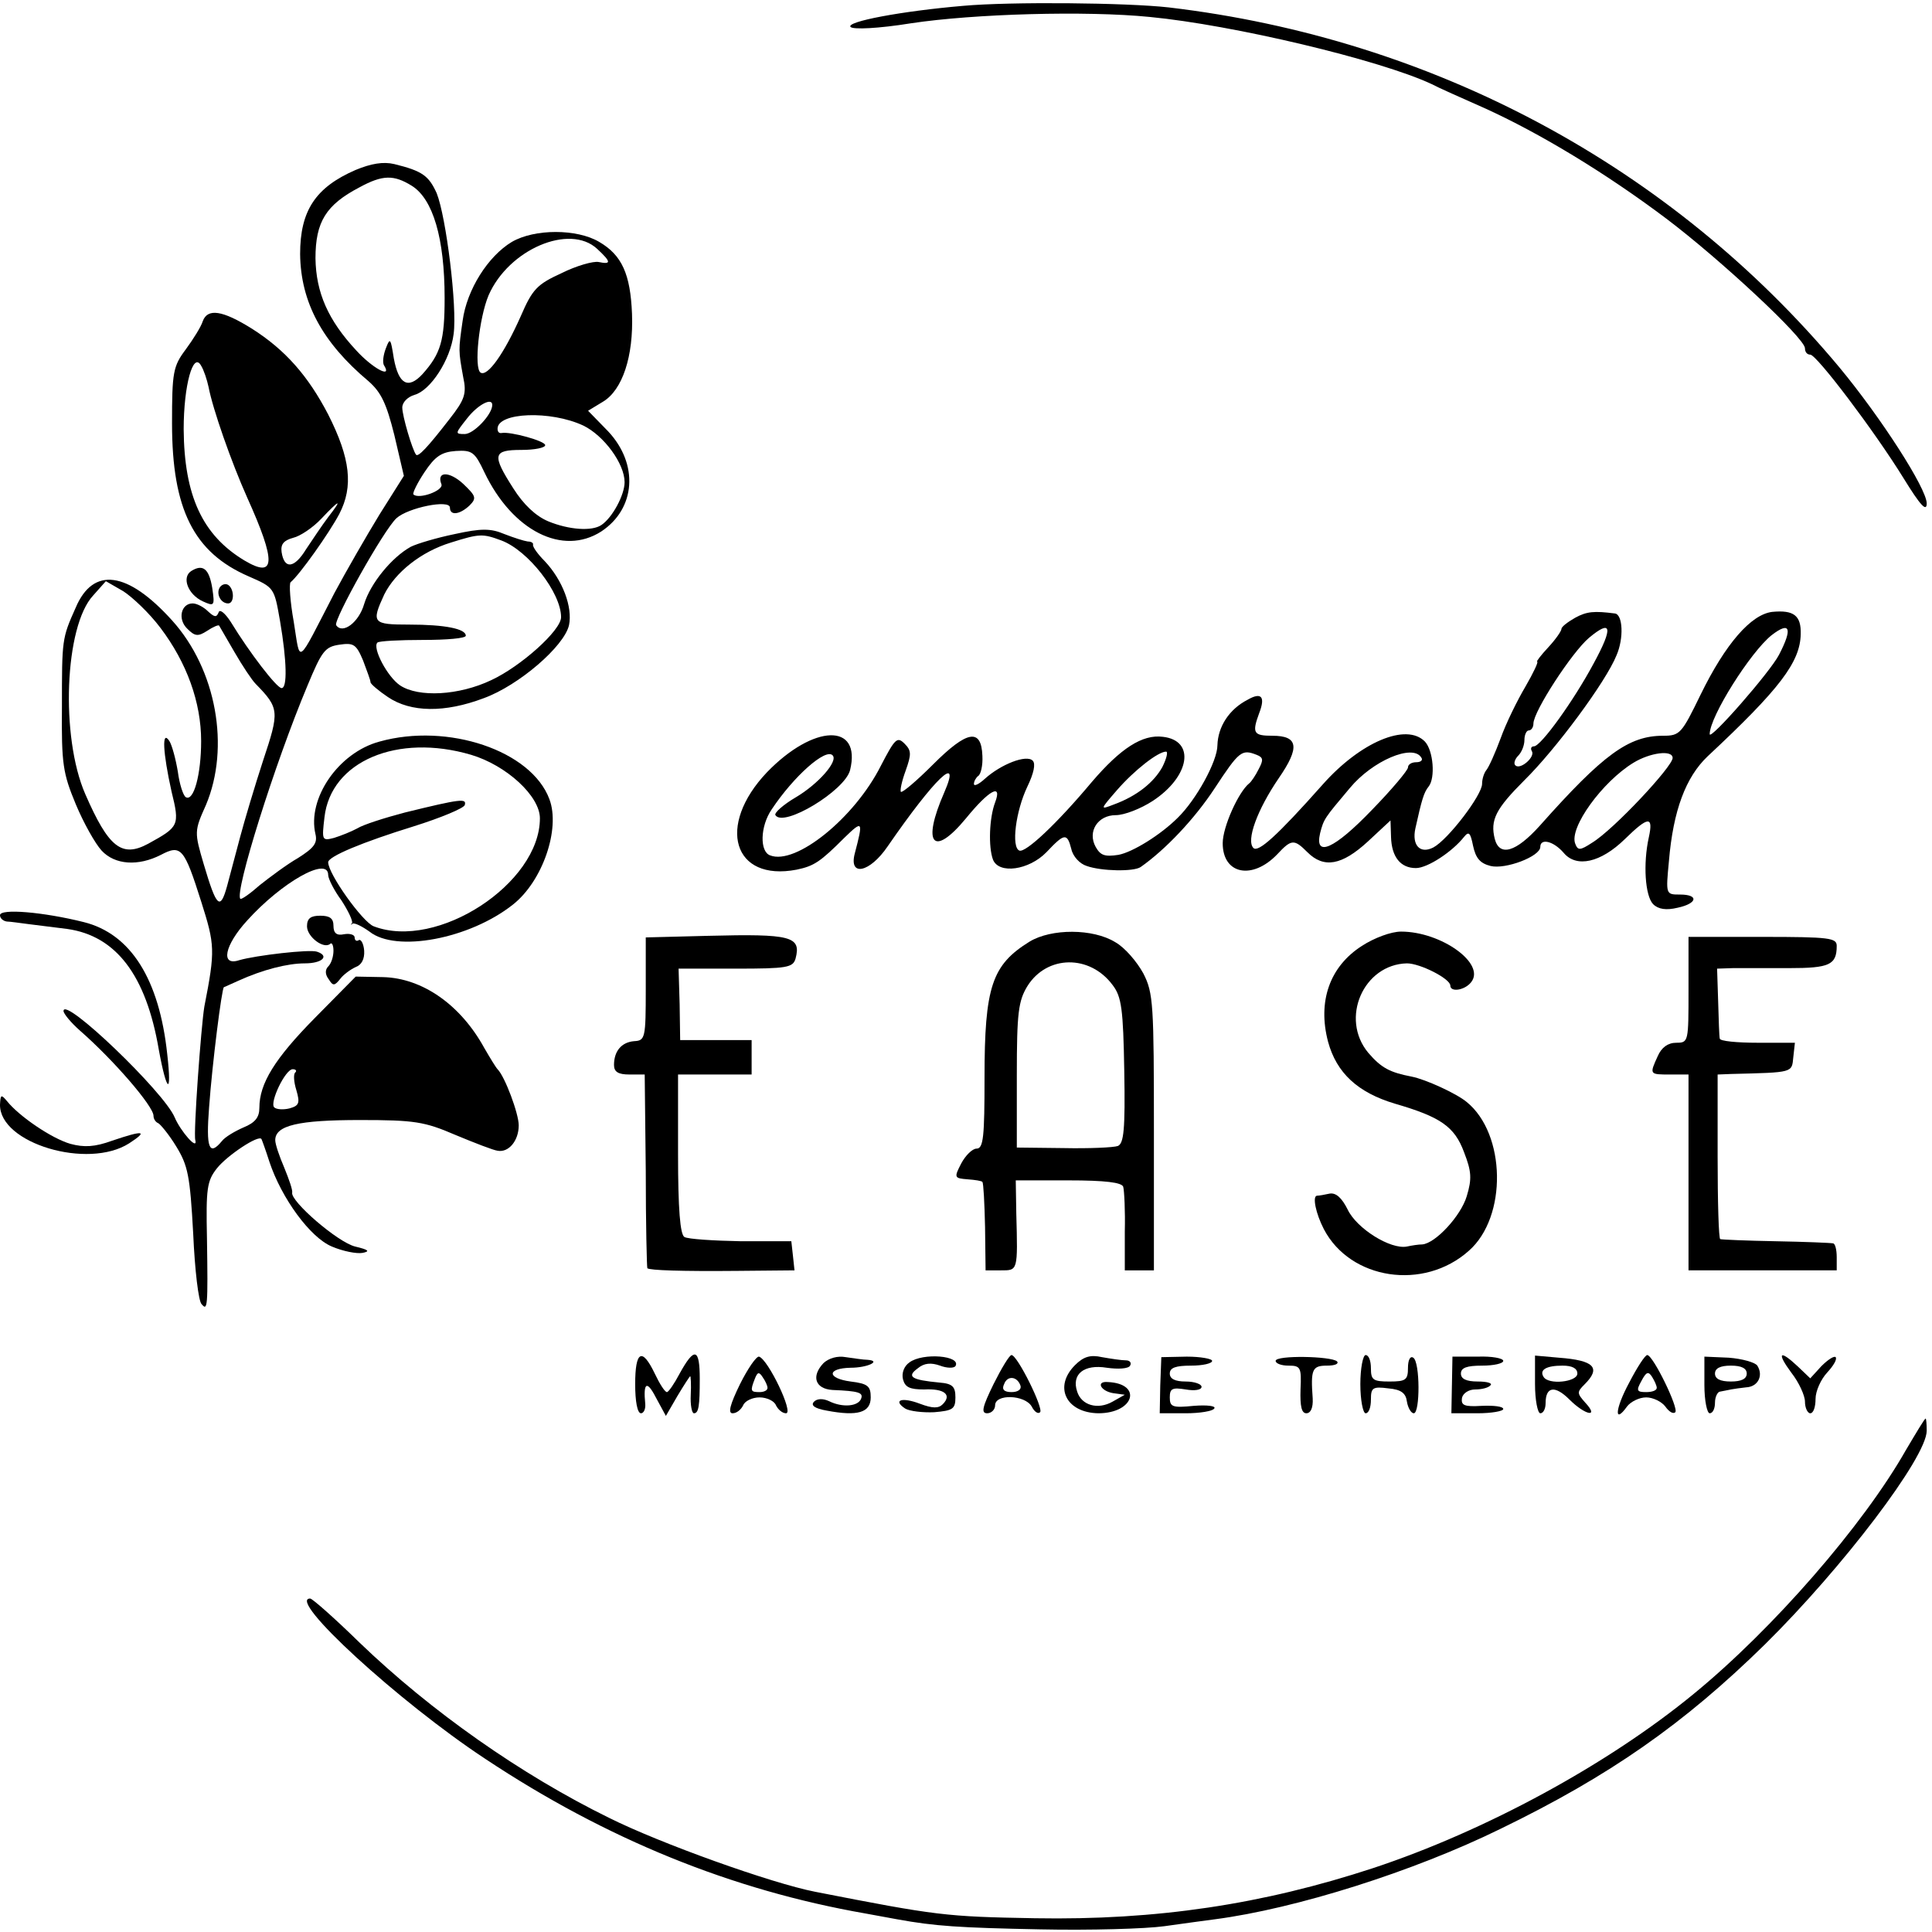 <?xml version="1.0" standalone="no"?>
<!DOCTYPE svg PUBLIC "-//W3C//DTD SVG 20010904//EN"
 "http://www.w3.org/TR/2001/REC-SVG-20010904/DTD/svg10.dtd">
<svg version="1.0" xmlns="http://www.w3.org/2000/svg"
 width="365pt" height="365pt" viewBox="0 0 365 365"
 preserveAspectRatio="xMidYMid meet">
<g transform="translate(0,365) scale(0.1,-0.1)"
fill="#000000" stroke="none">
<path d="M1820 3639 c-117 -10 -223 -30 -213 -40 5 -5 52 -3 114 7 119 18 331
24 451 12 157 -15 435 -81 533 -127 11 -6 56 -26 99 -45 106 -48 231 -124 344
-209 102 -77 262 -226 262 -245 0 -7 4 -12 10 -12 12 0 121 -144 176 -233 32
-52 44 -65 44 -48 0 28 -87 163 -165 257 -317 380 -767 621 -1267 680 -80 9
-299 11 -388 3z"/>
<path d="M672 3329 c-76 -33 -105 -77 -105 -159 1 -91 42 -167 129 -240 24
-21 34 -42 49 -102 l18 -77 -46 -73 c-25 -41 -63 -107 -85 -148 -73 -141 -64
-135 -77 -55 -7 39 -9 72 -6 75 17 14 73 93 92 129 27 52 21 105 -21 188 -38
73 -81 122 -144 162 -56 35 -84 39 -93 14 -3 -10 -18 -34 -32 -53 -24 -32 -26
-43 -26 -140 0 -162 41 -244 145 -289 48 -21 48 -21 59 -84 13 -76 14 -127 3
-127 -9 0 -60 66 -96 125 -11 17 -21 25 -23 18 -4 -10 -8 -9 -20 2 -8 8 -21
15 -29 15 -22 0 -29 -30 -10 -48 14 -14 20 -15 37 -4 12 8 22 12 23 10 1 -2
14 -24 29 -50 15 -26 33 -53 40 -60 45 -46 45 -52 14 -145 -16 -49 -35 -113
-43 -143 -8 -30 -19 -72 -25 -94 -13 -47 -20 -40 -44 41 -18 61 -18 63 4 112
46 109 20 256 -64 349 -84 93 -149 102 -182 24 -26 -58 -26 -60 -26 -187 -1
-109 2 -126 26 -184 15 -36 37 -75 49 -88 25 -27 69 -30 112 -8 38 20 44 13
76 -88 26 -82 27 -92 6 -199 -6 -36 -21 -240 -17 -252 5 -21 -28 17 -39 43
-20 48 -210 230 -210 201 0 -5 14 -22 31 -37 64 -56 139 -143 139 -161 0 -6 4
-12 9 -14 4 -2 20 -21 34 -44 22 -36 26 -55 32 -165 3 -68 10 -128 16 -133 11
-13 12 -6 10 124 -2 95 0 109 19 133 19 24 79 64 84 55 1 -2 8 -21 15 -43 23
-69 77 -143 118 -160 21 -9 47 -14 58 -12 15 3 11 6 -14 12 -33 8 -123 86
-119 102 1 5 -6 25 -15 47 -9 21 -17 44 -17 52 0 28 44 38 160 38 103 0 122
-3 180 -28 36 -15 72 -29 80 -30 21 -4 40 19 40 48 0 22 -26 92 -40 106 -3 3
-14 21 -25 40 -45 82 -117 132 -191 134 l-52 1 -77 -78 c-76 -77 -105 -124
-105 -170 0 -18 -8 -28 -30 -37 -16 -7 -35 -18 -41 -26 -24 -29 -30 -13 -24
64 6 83 24 225 28 227 1 0 13 6 27 12 46 21 93 33 126 33 33 0 47 14 23 22
-14 5 -116 -7 -147 -16 -36 -12 -28 28 15 75 65 72 153 122 153 86 0 -7 11
-29 25 -48 13 -20 22 -39 20 -43 -3 -3 -2 -4 1 -1 4 2 18 -5 32 -15 50 -40
189 -14 271 51 56 44 90 143 69 199 -34 92 -192 145 -321 109 -78 -21 -137
-108 -121 -175 4 -17 -3 -26 -33 -45 -21 -12 -53 -36 -72 -51 -18 -16 -35 -28
-37 -26 -11 12 64 253 127 403 27 65 33 73 60 77 27 4 32 1 45 -30 7 -19 14
-37 14 -41 0 -3 15 -16 33 -28 43 -29 107 -30 181 -2 66 24 152 98 161 138 7
34 -12 85 -46 121 -13 13 -23 27 -22 31 1 3 -3 6 -10 6 -7 1 -26 7 -44 14 -26
11 -44 11 -94 0 -34 -7 -71 -18 -83 -24 -36 -20 -76 -69 -88 -108 -10 -35 -41
-58 -53 -40 -5 10 90 180 114 202 22 20 101 36 101 20 0 -16 19 -13 37 4 14
14 12 18 -12 41 -26 24 -51 24 -41 -1 4 -12 -43 -29 -53 -19 -2 2 7 21 21 42
20 30 32 38 59 40 31 2 36 -2 54 -40 53 -111 148 -159 221 -112 65 43 71 127
13 189 l-38 39 28 17 c37 22 58 86 55 166 -3 75 -19 111 -62 136 -42 25 -122
25 -165 0 -45 -27 -85 -90 -93 -149 -8 -56 -8 -56 1 -106 7 -32 3 -43 -26 -80
-41 -53 -59 -72 -63 -67 -7 9 -26 73 -26 89 0 10 10 20 23 24 30 8 68 66 74
115 7 51 -14 221 -32 266 -15 33 -27 42 -80 55 -21 5 -44 1 -73 -11z m106 -30
c40 -25 62 -99 62 -212 0 -80 -7 -105 -42 -144 -27 -29 -45 -19 -54 30 -6 38
-7 40 -15 19 -5 -13 -7 -28 -3 -33 15 -25 -23 -4 -53 29 -53 57 -76 109 -77
174 0 69 20 101 83 134 44 24 65 24 99 3z m350 -119 c27 -25 27 -30 3 -25 -10
2 -42 -7 -70 -21 -46 -21 -55 -30 -77 -81 -32 -72 -63 -115 -76 -107 -13 8 -3
103 15 146 38 87 153 136 205 88z m-734 -261 c8 -42 43 -142 73 -209 55 -122
54 -154 -5 -119 -80 48 -114 123 -115 248 0 83 18 148 33 120 5 -8 11 -26 14
-40z m536 -34 c0 -18 -35 -55 -52 -55 -19 0 -18 1 4 29 20 26 48 41 48 26z
m172 -39 c39 -19 78 -72 78 -107 0 -24 -23 -67 -44 -81 -18 -12 -61 -9 -100 7
-24 10 -47 32 -66 62 -41 64 -39 73 15 73 25 0 45 4 45 9 0 8 -66 26 -82 23
-5 -1 -8 2 -8 8 0 31 100 35 162 6z m-482 -173 c-12 -16 -30 -43 -42 -61 -22
-36 -41 -38 -46 -5 -2 15 4 22 22 27 13 3 37 19 53 36 35 37 41 39 13 3z m327
-44 c51 -19 113 -99 113 -145 0 -25 -76 -93 -132 -119 -61 -29 -137 -33 -172
-10 -24 16 -53 71 -43 81 3 3 42 5 86 5 45 0 81 3 81 8 0 13 -39 21 -107 21
-69 0 -72 3 -47 57 21 42 70 81 126 98 54 17 60 17 95 4z m-644 -165 c50 -66
77 -141 77 -214 0 -63 -14 -115 -29 -106 -5 3 -12 25 -15 48 -4 24 -11 50 -16
58 -15 23 -12 -23 4 -95 16 -65 14 -67 -44 -99 -50 -27 -75 -7 -119 94 -47
108 -39 317 15 375 l24 27 33 -19 c17 -11 49 -41 70 -69z m587 -240 c67 -20
130 -78 130 -120 0 -123 -194 -250 -314 -204 -21 8 -86 99 -86 121 0 11 65 38
162 68 51 16 94 34 96 40 4 13 -7 12 -113 -14 -38 -10 -79 -23 -90 -30 -11 -6
-31 -14 -44 -18 -23 -6 -23 -4 -18 39 12 106 138 159 277 118z m-332 -600 c-4
-3 -3 -18 2 -34 7 -24 5 -29 -13 -34 -12 -3 -25 -2 -29 2 -9 9 21 72 35 72 6
0 8 -3 5 -6z"/>
<path d="M361 2571 c-18 -12 -6 -44 22 -57 22 -10 23 -9 18 25 -6 37 -18 46
-40 32z"/>
<path d="M415 2540 c-7 -12 2 -30 16 -30 12 0 12 27 0 35 -5 3 -12 1 -16 -5z"/>
<path d="M2976 2483 c-14 -8 -26 -17 -26 -21 0 -4 -11 -20 -25 -35 -14 -15
-23 -27 -21 -27 3 0 -7 -21 -22 -47 -16 -27 -37 -70 -47 -98 -10 -27 -22 -54
-27 -60 -4 -5 -8 -16 -8 -26 0 -21 -64 -105 -92 -120 -25 -13 -41 4 -34 36 12
54 16 68 25 79 13 16 9 68 -7 85 -35 36 -122 -1 -193 -81 -87 -98 -122 -129
-131 -120 -14 14 7 72 48 132 40 58 37 80 -12 80 -36 0 -39 5 -25 43 12 31 4
40 -22 25 -35 -18 -56 -51 -57 -86 0 -30 -40 -103 -75 -137 -32 -32 -85 -65
-112 -70 -26 -4 -34 -1 -43 15 -16 29 4 60 38 60 16 0 47 12 70 27 70 46 81
114 19 121 -39 5 -80 -22 -134 -85 -67 -80 -125 -134 -137 -130 -16 6 -7 75
15 121 12 25 16 43 10 49 -12 12 -60 -7 -90 -34 -12 -11 -21 -15 -21 -10 0 5
4 12 8 15 5 3 9 20 8 38 -2 53 -29 48 -93 -16 -31 -31 -58 -54 -61 -52 -2 3 2
21 9 40 11 31 11 38 -2 51 -14 14 -18 10 -45 -42 -50 -99 -161 -188 -209 -169
-20 7 -19 55 3 87 42 63 102 116 115 102 11 -11 -27 -54 -69 -79 -24 -14 -42
-30 -39 -34 15 -24 131 46 141 85 22 90 -69 87 -157 -4 -96 -101 -64 -207 56
-184 33 7 44 14 91 61 34 33 35 31 19 -30 -12 -45 28 -37 62 13 89 129 140
178 107 102 -43 -98 -21 -124 41 -49 44 54 69 67 55 30 -11 -29 -13 -84 -4
-108 11 -28 68 -20 101 14 34 36 39 37 47 6 3 -14 16 -28 29 -32 28 -10 89
-11 102 -2 47 33 102 91 140 149 46 70 51 74 79 63 13 -5 13 -10 4 -27 -6 -12
-14 -24 -18 -27 -20 -16 -50 -82 -50 -113 0 -59 56 -70 103 -21 27 29 32 29
57 4 31 -31 65 -25 114 20 l43 40 1 -31 c1 -38 18 -59 47 -59 22 0 69 31 91
59 9 11 12 8 17 -17 5 -23 13 -33 33 -38 28 -7 94 18 94 36 0 17 25 11 44 -11
24 -29 70 -19 116 26 44 43 54 44 45 3 -11 -50 -7 -110 8 -126 10 -10 25 -12
46 -7 38 8 41 25 5 25 -27 0 -27 0 -21 63 8 96 32 159 73 198 136 127 175 178
176 231 1 35 -13 46 -54 42 -40 -5 -88 -60 -135 -156 -36 -74 -39 -78 -71 -78
-65 0 -113 -35 -233 -170 -45 -50 -76 -59 -85 -25 -9 36 2 57 56 111 59 58
154 186 174 236 14 32 12 77 -3 79 -39 5 -53 4 -75 -8z m35 -86 c-38 -71 -100
-157 -113 -157 -5 0 -7 -4 -4 -9 7 -11 -22 -36 -31 -27 -4 3 -1 12 5 18 7 7
12 20 12 30 0 10 4 18 8 18 5 0 9 6 9 13 0 23 73 135 105 162 43 36 46 20 9
-48z m350 16 c-17 -33 -131 -163 -131 -150 0 33 77 155 117 187 35 27 40 13
14 -37z m-1165 -212 c-16 -29 -48 -55 -92 -71 -26 -10 -26 -10 6 27 33 38 78
73 93 73 4 0 1 -13 -7 -29z m489 18 c4 -5 -1 -9 -9 -9 -9 0 -16 -4 -16 -10 0
-5 -30 -41 -68 -80 -71 -74 -109 -91 -98 -44 7 27 8 28 56 85 43 52 119 84
135 58z m475 -1 c0 -16 -111 -135 -152 -160 -23 -15 -27 -15 -32 -2 -12 30 51
117 110 153 31 19 74 25 74 9z"/>
<path d="M0 1921 c0 -6 6 -11 13 -12 6 0 26 -3 42 -5 17 -2 49 -6 72 -9 92
-13 149 -87 173 -228 15 -82 25 -88 16 -9 -15 142 -69 228 -158 250 -76 19
-158 26 -158 13z"/>
<path d="M580 1900 c0 -20 32 -44 44 -33 3 3 6 -3 6 -13 0 -11 -4 -24 -10 -30
-6 -6 -6 -15 1 -24 8 -13 11 -13 22 1 6 8 20 18 29 22 11 4 17 15 16 31 -1 13
-6 22 -10 20 -4 -3 -8 -1 -8 5 0 5 -9 8 -20 6 -14 -3 -20 2 -20 16 0 14 -7 19
-25 19 -18 0 -25 -5 -25 -20z"/>
<path d="M1338 1882 l-118 -3 0 -97 c0 -93 -1 -98 -22 -99 -24 -2 -38 -19 -38
-45 0 -13 8 -18 29 -18 l29 0 2 -182 c0 -100 2 -183 3 -184 4 -4 66 -6 170 -5
l108 1 -3 28 -3 27 -95 0 c-52 1 -100 4 -107 8 -8 5 -12 52 -12 157 l0 150 70
0 69 0 0 33 0 32 -67 0 -68 0 -1 68 -2 67 108 0 c97 0 108 2 113 19 11 42 -8
47 -165 43z"/>
<path d="M1945 1871 c-71 -44 -85 -85 -85 -257 0 -111 -2 -134 -15 -134 -8 0
-21 -13 -29 -28 -14 -27 -13 -28 12 -30 14 -1 27 -3 28 -5 2 -2 4 -40 5 -85
l1 -82 29 0 c32 0 32 -2 29 108 l-1 62 99 0 c71 0 101 -4 104 -12 2 -7 4 -46
3 -85 l0 -73 27 0 28 0 0 260 c0 243 -1 264 -20 301 -12 22 -35 49 -53 59 -42
26 -121 26 -162 1z m157 -82 c17 -22 20 -46 22 -162 2 -112 -1 -137 -12 -142
-8 -3 -55 -5 -103 -4 l-88 1 0 137 c0 118 3 140 20 168 37 59 118 60 161 2z"/>
<path d="M2573 1863 c-61 -39 -84 -105 -64 -181 16 -59 56 -96 126 -117 86
-25 113 -43 131 -92 14 -36 15 -50 5 -83 -11 -37 -59 -89 -84 -91 -7 0 -20 -2
-29 -4 -31 -6 -95 34 -112 70 -11 22 -22 32 -34 30 -9 -2 -20 -4 -24 -4 -9 -1
-2 -34 13 -63 50 -96 189 -117 274 -41 73 64 70 221 -4 281 -19 16 -78 43
-104 48 -41 8 -57 16 -82 45 -54 65 -9 167 73 169 25 0 82 -29 82 -42 0 -13
27 -9 39 6 29 35 -56 96 -132 96 -19 0 -51 -12 -74 -27z"/>
<path d="M3190 1780 c0 -98 0 -100 -23 -100 -16 0 -28 -9 -35 -25 -16 -35 -16
-35 23 -35 l35 0 0 -185 0 -185 140 0 140 0 0 25 c0 14 -3 26 -7 26 -5 1 -53
3 -108 4 -55 1 -102 3 -105 4 -3 0 -5 71 -5 156 l0 155 25 1 c119 3 115 2 118
32 l3 27 -70 0 c-39 0 -72 3 -72 8 -1 4 -2 35 -3 70 l-2 62 30 1 c17 0 65 0
106 0 76 0 90 6 90 42 0 15 -13 17 -140 17 l-140 0 0 -100z"/>
<path d="M0 1563 c-1 -73 166 -123 244 -73 37 24 27 25 -32 5 -33 -12 -53 -13
-79 -6 -35 10 -97 52 -120 81 -11 13 -12 12 -13 -7z"/>
<path d="M1200 1035 c0 -32 4 -55 11 -55 5 0 9 8 8 18 -4 40 3 45 20 12 l19
-35 22 38 c12 20 23 37 24 37 1 0 2 -16 1 -35 -1 -19 2 -35 6 -35 9 0 11 14
11 65 0 58 -10 61 -38 10 -10 -19 -21 -35 -24 -35 -4 0 -14 16 -23 35 -24 50
-37 43 -37 -20z"/>
<path d="M1398 1035 c-19 -39 -23 -55 -14 -55 8 0 16 7 20 15 3 8 17 15 31 15
14 0 28 -7 31 -15 4 -8 12 -15 19 -15 15 0 -34 102 -51 107 -5 1 -21 -22 -36
-52z m52 -7 c0 -5 -7 -8 -15 -8 -17 0 -18 2 -9 25 5 13 8 14 15 3 5 -7 9 -16
9 -20z"/>
<path d="M1556 1075 c-24 -25 -16 -49 17 -51 49 -2 58 -5 54 -16 -5 -15 -35
-18 -61 -5 -11 5 -22 5 -28 -1 -7 -7 1 -13 24 -17 58 -11 83 -4 83 25 0 21 -5
26 -38 30 -45 6 -45 25 0 26 32 0 59 13 32 15 -8 0 -26 3 -41 5 -16 3 -32 -2
-42 -11z"/>
<path d="M1718 1076 c-10 -7 -15 -20 -12 -32 4 -15 13 -19 40 -19 38 2 53 -10
35 -28 -8 -8 -19 -8 -43 1 -34 13 -52 7 -28 -9 8 -5 33 -8 55 -7 35 3 40 6 40
28 0 20 -5 26 -30 28 -53 5 -63 11 -41 27 12 10 25 11 42 5 13 -5 26 -5 29 -1
12 20 -62 26 -87 7z"/>
<path d="M1877 1035 c-21 -43 -24 -55 -12 -55 8 0 15 7 15 15 0 22 56 20 69
-2 5 -10 12 -15 16 -11 7 7 -43 108 -54 108 -4 0 -19 -25 -34 -55z m51 -3 c2
-7 -5 -12 -17 -12 -14 0 -19 5 -14 15 6 17 25 15 31 -3z"/>
<path d="M2031 1071 c-41 -41 -17 -90 44 -91 68 0 84 56 18 59 -23 2 -14 -17
10 -21 l22 -3 -23 -13 c-28 -16 -59 -7 -67 19 -11 33 13 52 56 45 21 -3 41 -2
44 4 3 5 0 10 -8 10 -8 0 -28 3 -45 6 -22 5 -35 1 -51 -15z"/>
<path d="M2192 1033 l-1 -53 49 0 c27 0 51 4 54 9 4 5 -14 7 -39 5 -40 -4 -45
-2 -45 16 0 17 5 19 30 15 17 -3 30 -1 30 5 0 5 -13 10 -30 10 -20 0 -30 5
-30 15 0 11 11 15 40 15 22 0 40 4 40 9 0 4 -22 8 -48 8 l-48 -1 -2 -53z"/>
<path d="M2410 1079 c0 -5 11 -9 24 -9 23 0 25 -3 23 -45 -1 -32 2 -45 11 -45
8 0 13 10 12 28 -4 55 -1 62 27 62 14 0 23 3 19 8 -11 10 -116 12 -116 1z"/>
<path d="M2570 1035 c0 -30 5 -55 10 -55 6 0 10 11 10 26 0 22 3 25 33 21 24
-2 33 -9 35 -25 2 -12 8 -22 13 -22 12 0 12 97 -1 105 -6 4 -10 -5 -10 -19 0
-23 -4 -26 -35 -26 -31 0 -35 3 -35 25 0 14 -4 25 -10 25 -5 0 -10 -25 -10
-55z"/>
<path d="M2743 1033 l-1 -53 49 0 c27 0 49 4 49 8 0 5 -18 7 -41 6 -33 -2 -39
1 -37 15 2 9 13 16 25 16 12 0 25 3 29 8 4 4 -7 7 -24 7 -22 0 -32 5 -32 15 0
11 11 15 40 15 22 0 40 4 40 9 0 5 -22 9 -48 8 l-48 0 -1 -54z"/>
<path d="M2900 1035 c0 -30 5 -55 10 -55 6 0 10 9 10 19 0 32 18 34 45 7 30
-30 57 -35 30 -6 -16 18 -16 20 -1 35 31 31 18 45 -49 50 l-45 4 0 -54z m80
20 c0 -16 -55 -22 -64 -6 -8 13 5 21 36 21 18 0 28 -5 28 -15z"/>
<path d="M3078 1038 c-27 -50 -29 -80 -4 -45 7 9 23 17 36 17 13 0 29 -8 36
-17 7 -10 15 -15 19 -11 7 7 -42 108 -53 108 -4 0 -19 -23 -34 -52z m52 -10
c0 -5 -9 -8 -20 -8 -18 0 -19 3 -9 21 9 17 13 19 20 8 5 -8 9 -17 9 -21z"/>
<path d="M3220 1033 c0 -29 5 -53 10 -53 6 0 10 9 10 20 0 11 5 21 10 21 6 1
15 3 20 4 6 1 19 3 29 4 22 1 33 22 21 41 -4 6 -28 13 -54 15 l-46 2 0 -54z
m80 22 c0 -10 -10 -15 -30 -15 -20 0 -30 5 -30 15 0 10 10 15 30 15 20 0 30
-5 30 -15z"/>
<path d="M3384 1057 c15 -19 26 -44 26 -55 0 -12 5 -22 10 -22 6 0 10 12 10
27 0 15 10 37 22 50 12 13 19 25 16 29 -3 3 -15 -5 -27 -17 l-21 -23 -23 22
c-35 33 -41 27 -13 -11z"/>
<path d="M3601 911 c-81 -143 -252 -339 -401 -461 -163 -134 -394 -259 -605
-329 -210 -69 -410 -99 -640 -95 -169 3 -185 5 -415 50 -82 16 -292 91 -390
140 -165 81 -336 201 -471 331 -47 46 -89 83 -93 83 -45 0 167 -195 331 -303
229 -152 466 -248 718 -292 22 -4 49 -9 60 -11 71 -13 118 -16 270 -19 94 -2
199 1 235 6 36 5 79 11 95 13 153 20 375 90 540 171 206 100 346 198 499 348
147 145 306 354 306 404 0 13 -1 23 -2 23 -2 0 -18 -27 -37 -59z"/>
</g>
</svg>
